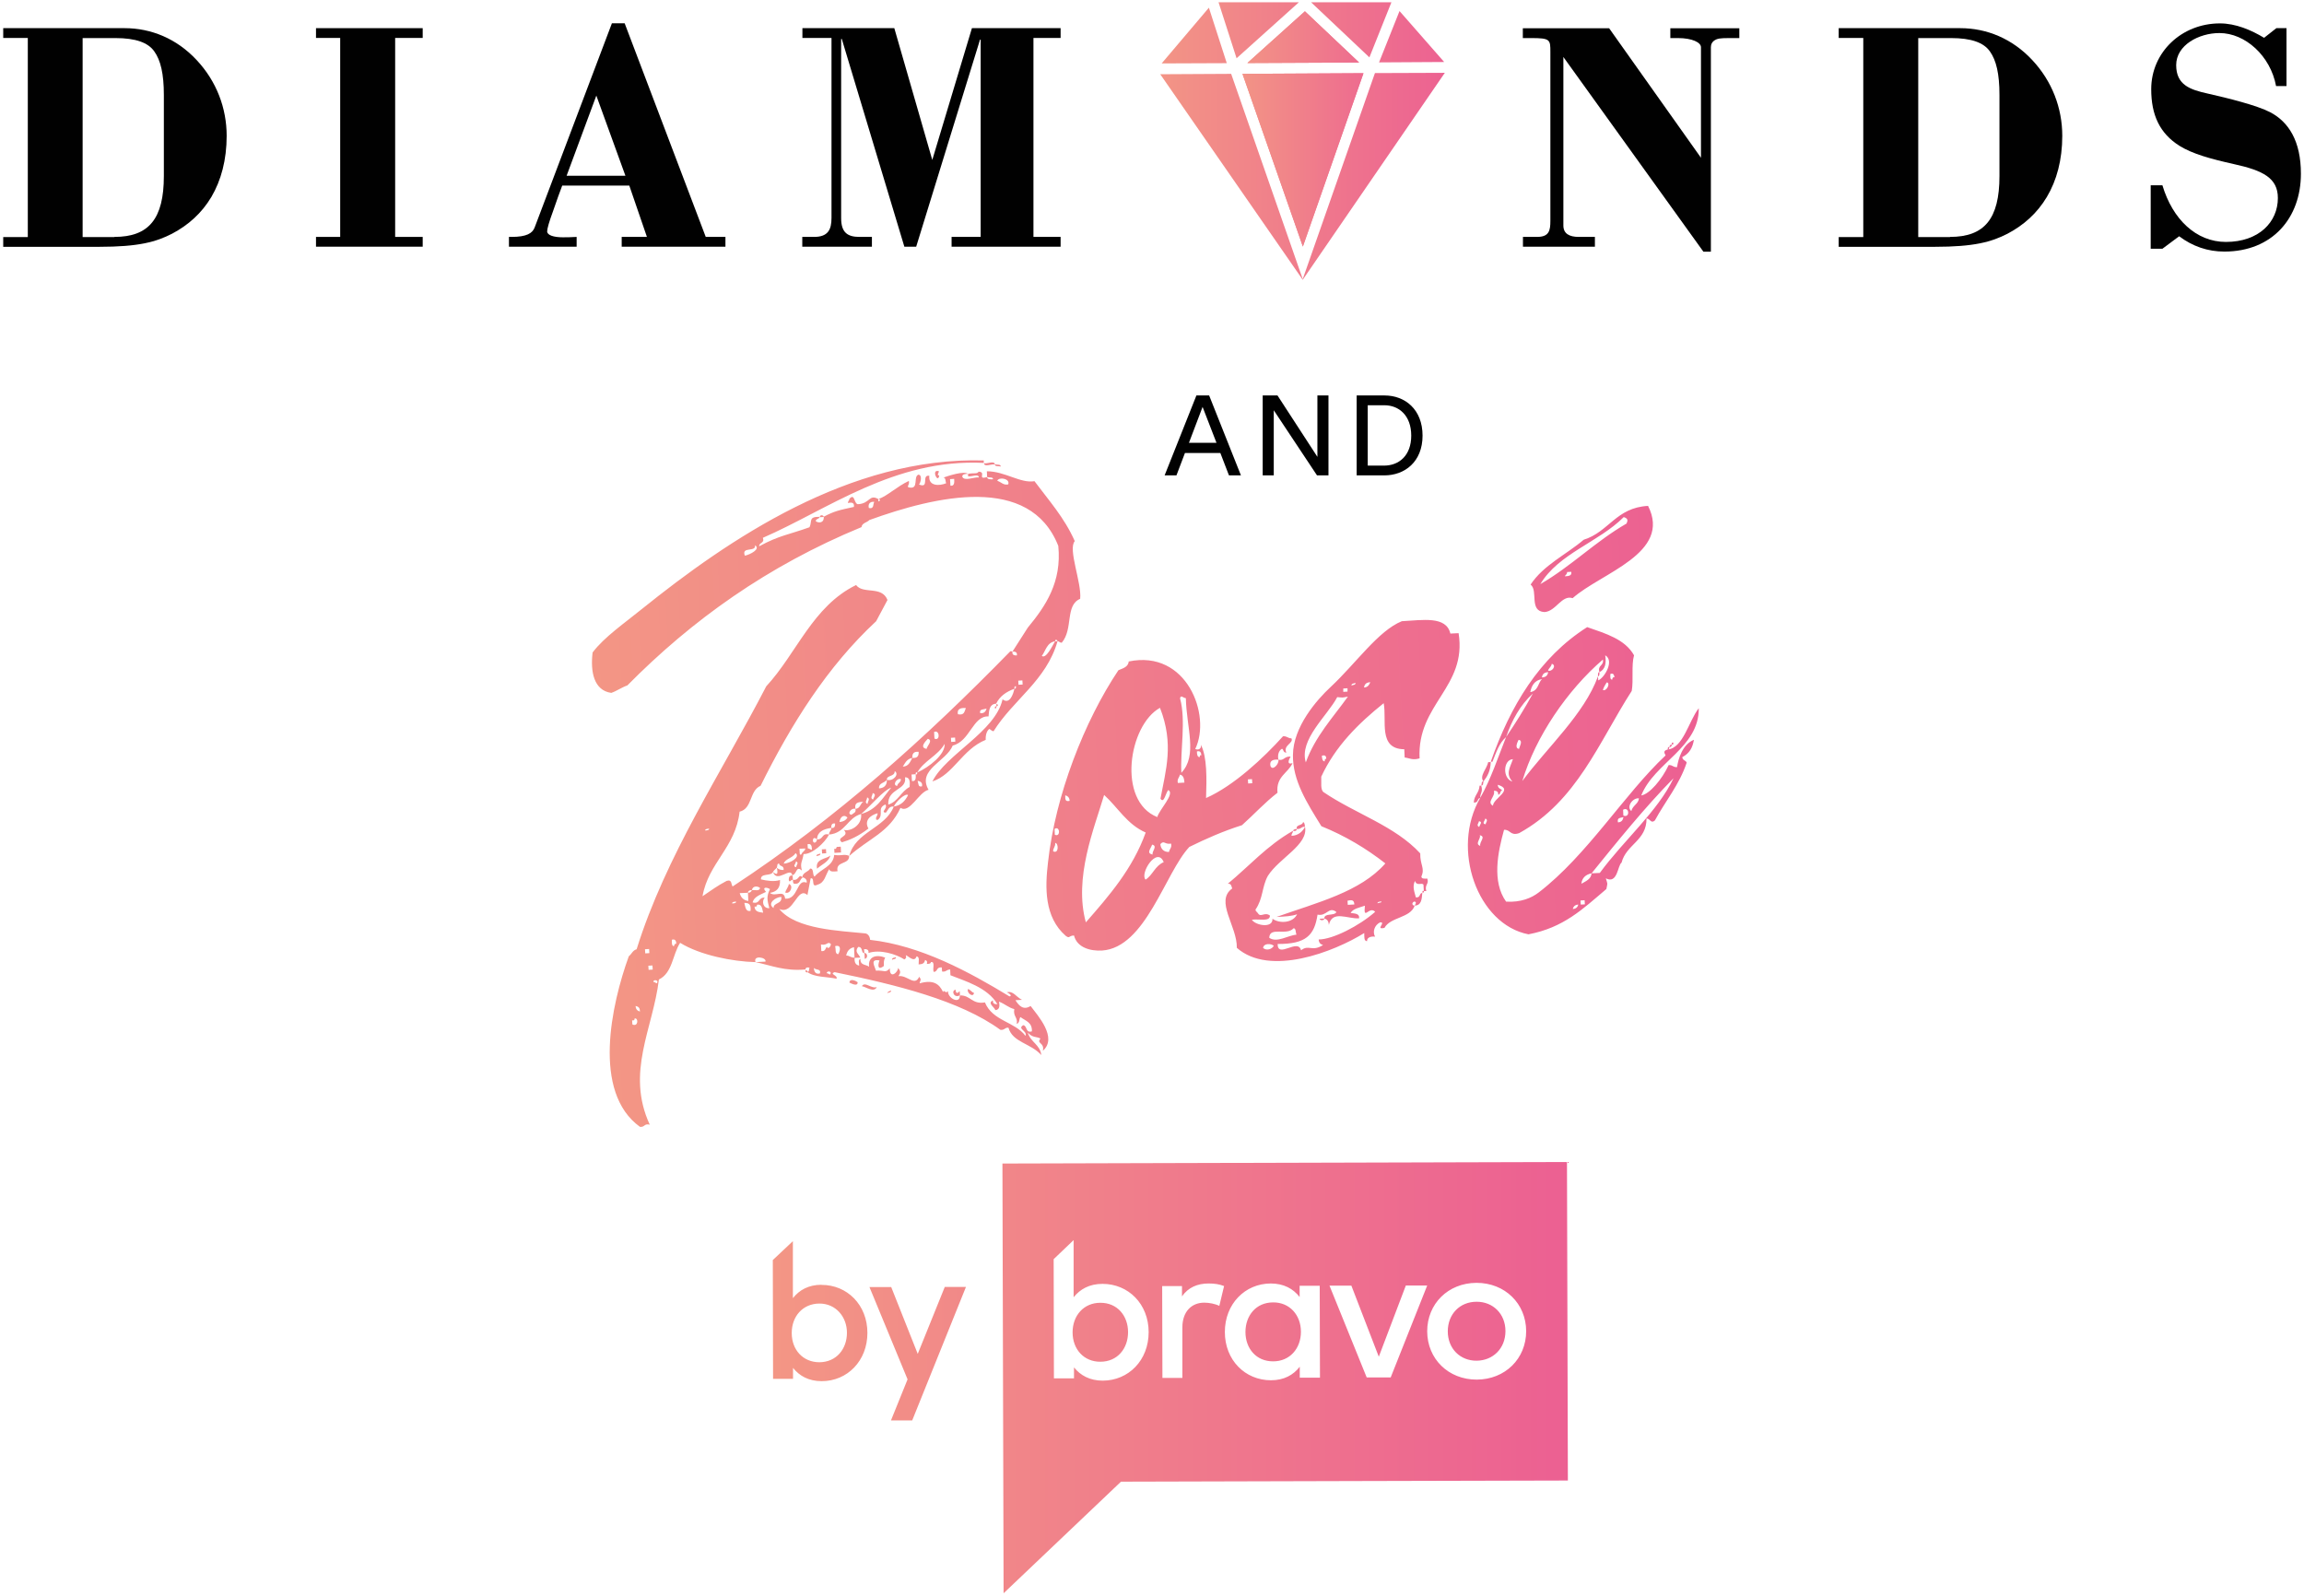 <svg width="179" height="124" viewBox="0 0 179 124" fill="none" xmlns="http://www.w3.org/2000/svg">
<g clip-path="url(#clip0_5399_4344)">
<path d="M94.81 35.198H92.06L91.4 36.938H90.48L92.95 30.728H93.94L96.41 36.938H95.48L94.81 35.198ZM92.37 34.408H94.51L93.43 31.618L92.37 34.408Z" fill="#010101"/>
<path d="M102.32 36.938L98.96 31.878V36.938H98.1V30.728H99.25L102.35 35.498V30.728H103.21V36.938H102.32Z" fill="#010101"/>
<path d="M105.4 36.938V30.728H107.57C109.15 30.728 110.52 31.808 110.52 33.848C110.52 35.888 109.13 36.938 107.55 36.938H105.39H105.4ZM107.53 36.178C108.68 36.178 109.64 35.408 109.64 33.848C109.64 32.288 108.69 31.488 107.55 31.488H106.26V36.178H107.53Z" fill="#010101"/>
<path d="M83.92 46.528C82.73 47.038 83.4 48.868 82.49 49.938C82.3 49.938 82.29 49.818 82.16 49.828C82.09 49.638 81.96 49.708 81.97 49.828C81.33 49.928 81.24 50.568 80.94 50.968C81.27 51.208 81.74 50.218 81.97 49.828H82.16C81.29 52.878 78.73 54.358 77.19 56.818C77.06 56.818 76.99 56.698 76.86 56.638C76.67 56.778 76.56 57.098 76.58 57.488C74.75 58.228 74.08 60.188 72.44 60.718C73.49 58.608 77.32 56.868 77.89 54.338C78.43 54.758 78.71 53.978 78.81 53.518C78.94 53.518 78.93 53.448 78.93 53.318C78.8 53.318 78.81 53.388 78.81 53.518C78.18 53.748 77.68 54.088 77.39 54.678C76.88 54.708 76.84 55.158 76.8 55.668C75.58 55.598 75.36 57.608 74.02 57.928C73.51 59.178 71.23 59.808 72.14 61.368C71.38 61.538 70.69 63.238 69.96 62.768C69.09 64.678 67.51 65.138 65.98 66.508C66.46 64.618 68.76 64.378 69.44 62.668C70.01 62.578 70.32 62.238 70.55 61.778C70.35 61.598 69.61 62.278 69.44 62.668C69.05 62.628 69 62.948 68.82 63.148C68.37 63.108 69 62.818 68.79 62.508C68.1 62.798 68.7 63.288 68.21 63.698H68.08C68 63.448 68.19 63.438 68.18 63.188C67.61 63.348 67.12 63.758 67.47 64.378C66.67 64.998 65.97 65.288 65.41 65.448C64.87 65.028 66.09 65.028 65.55 64.478C66.01 64.648 67.01 64.148 66.9 63.248C68.1 62.928 68.57 62.008 69.24 61.198C68.61 61.418 67.64 62.628 66.9 63.248C65.82 63.558 65.69 64.728 64.41 64.848C64.4 64.588 64.59 64.578 64.58 64.328C64.84 64.378 64.89 64.188 64.88 63.988C64.62 63.938 64.57 64.128 64.58 64.328C63.94 64.428 63.5 64.638 63.47 65.218C63.27 65.038 63.14 65.108 63.16 65.358C63.24 65.608 63.48 65.408 63.47 65.218C63.99 65.258 63.83 64.688 64.41 64.848C64.06 65.508 63.08 66.398 62.43 66.358C62.33 67.008 62.14 67.018 62.3 67.648C61.83 67.218 61.93 67.928 61.55 68.008C61.45 67.308 60.36 68.648 60.06 67.768C60.39 68.008 60.45 67.938 60.36 67.428C60.5 67.548 60.63 67.608 60.88 67.598C60.92 67.208 60.55 67.358 60.53 67.098C60.34 67.098 60.41 67.298 60.35 67.428C60.23 67.558 60.1 67.638 60.05 67.768C59.87 68.098 59.09 67.818 59.12 68.328C59.57 68.438 60.16 68.528 60.6 68.378C60.63 69.018 60.33 69.288 59.82 69.378C60.22 69.738 60.9 69.068 61 69.828C62.03 69.908 61.88 68.238 62.67 68.588C62.72 68.328 62.52 68.208 62.33 68.158C62.37 67.768 62.82 67.748 62.94 67.488C63.26 67.468 63.09 67.998 63.29 68.108C63.77 67.508 64.73 67.328 64.81 66.428C65.46 66.528 65.51 66.328 65.97 66.498C66.01 67.208 64.9 66.878 65.07 67.698C64.81 67.708 64.5 67.788 64.42 67.538C64.12 67.998 64.09 68.578 63.52 68.738C62.96 69.028 63.36 68.168 62.98 68.248L62.73 69.548C61.92 68.818 61.66 71.148 60.54 70.628C61.84 72.228 65.25 72.318 67.25 72.528C67.45 72.578 67.58 72.768 67.6 73.028C71.54 73.468 75.31 75.528 78.42 77.418C78.68 77.408 78.41 77.158 78.21 77.108C78.72 76.958 78.93 77.458 79.4 77.688L78.89 77.718C79.17 78.158 79.51 78.518 80.07 78.168C80.62 78.908 82.19 80.628 81.02 81.648C81.18 80.998 80.48 81.098 80.84 80.698C80.51 80.518 80.26 80.668 79.85 80.238C80.08 80.998 80.8 81.158 80.9 81.978C80.08 81.058 78.67 80.998 78.35 79.858C78.09 79.808 78.04 80.068 77.72 80.018C74.58 77.738 69.64 76.518 64.84 75.538C64.4 75.688 65.11 75.778 64.99 76.048C64.28 75.888 63.25 75.948 62.71 75.518C62.9 75.518 62.83 75.318 62.89 75.188C62.69 75.138 62.57 75.208 62.58 75.328C60.98 75.478 59.93 75.018 58.7 74.758L59.47 74.718C59.58 74.388 58.48 74.188 58.7 74.758C56.9 74.718 54.37 74.208 52.84 73.258C52.24 74.188 52.25 75.598 51.19 76.108C50.74 79.918 48.6 83.308 50.48 87.388C50.03 87.278 50.11 87.598 49.72 87.558C45.98 84.858 47.5 78.038 48.85 74.308C49.1 74.098 49.15 73.848 49.46 73.758C51.72 66.508 56.08 59.998 59.53 53.328C61.9 50.768 63.13 47.108 66.51 45.458C67.06 46.198 68.5 45.488 68.95 46.618L68.07 48.268C64.27 51.798 61.48 56.248 59.09 61.058C58.21 61.428 58.47 62.828 57.46 63.068C57.15 65.848 55.03 67.048 54.58 69.638C55.2 69.218 55.76 68.808 56.45 68.448C56.89 68.298 56.79 68.748 56.92 68.878C65 63.578 71.94 57.318 78.47 50.628C78.53 50.558 78.6 50.628 78.66 50.628C78.61 50.888 78.8 50.938 79 50.928C79.05 50.668 78.86 50.618 78.66 50.628L79.85 48.768C81.24 47.088 82.5 45.228 82.22 42.418C80.01 36.818 72.71 38.538 67.54 40.408C67.36 40.608 66.97 40.628 66.93 40.958C59.63 43.968 53.75 48.188 48.74 53.258C48.3 53.408 47.93 53.688 47.49 53.838C46.13 53.648 45.86 52.188 46.04 50.698C46.94 49.498 48.56 48.388 49.91 47.288C56.57 41.938 66.01 35.478 76.43 35.778V35.968C69.48 35.618 64.29 39.608 59.27 41.788C59.42 42.228 58.97 42.128 58.98 42.448C60.54 41.598 61.25 41.558 62.89 40.968C63.12 40.508 62.78 40.138 63.68 40.158C63.63 40.358 63.37 40.298 63.38 40.498C63.51 40.618 64.03 40.718 64 40.148C64.81 39.718 65.19 39.638 66.34 39.388C66.39 39.068 66.19 39.008 65.88 39.088C65.88 38.898 66 38.888 65.99 38.758C66.42 38.288 66.33 39.128 66.65 39.178C67.61 39.128 67.51 38.368 68.24 38.778V38.968C68.44 38.898 68.37 38.768 68.24 38.778C68.93 38.548 69.67 37.808 70.61 37.368C70.69 37.688 70.38 37.828 70.64 37.878C71.42 38.028 70.92 37.028 71.36 36.878C71.68 36.928 71.52 37.508 71.4 37.648C72.25 37.988 71.55 36.868 72.2 36.968C72.11 37.808 73.01 37.758 73.51 37.548C73.44 37.418 73.49 37.098 73.29 37.108C73.73 36.958 74.87 36.578 75.2 36.818C75.01 36.818 74.75 36.838 74.76 37.038C74.91 37.418 75.66 37.058 76.05 37.098C76.03 36.778 75.47 37.068 75.21 37.008V36.818C75.71 36.728 75.91 36.848 76.03 36.648C76.67 36.678 75.87 37.298 76.69 37.068C76.69 37.258 76.96 37.248 77.15 37.238C77.15 37.048 76.89 37.128 76.69 37.068L76.67 36.618C78.08 36.618 79.29 37.578 80.37 37.388C81.47 38.868 82.7 40.228 83.5 42.048C82.95 42.658 84.05 45.298 83.92 46.518V46.528ZM49.3 79.138C49.3 79.198 49.3 79.328 49.11 79.278L49.13 79.598C49.59 79.828 49.62 79.058 49.3 79.138ZM49.72 78.598C49.71 78.338 49.64 78.218 49.38 78.168C49.39 78.428 49.53 78.548 49.72 78.598ZM50.13 74.078L50.45 74.058L50.43 73.738L50.11 73.758L50.13 74.078ZM50.39 75.358L50.71 75.338L50.69 75.018L50.37 75.038L50.39 75.358ZM51.08 76.278C51.08 76.148 50.75 76.098 50.76 76.298C50.95 76.298 51.03 76.538 51.08 76.278ZM52.54 73.318C52.54 73.128 52.46 72.938 52.2 73.018C52.2 73.208 52.16 73.468 52.35 73.528C52.41 73.398 52.4 73.328 52.53 73.328L52.54 73.318ZM54.78 64.528C54.91 64.528 55.1 64.508 55.09 64.388C55.03 64.388 54.77 64.408 54.78 64.528ZM57.19 70.058C57.06 70.058 56.87 70.078 56.88 70.198C57.01 70.198 57.2 70.178 57.19 70.058ZM58.42 69.158C58.68 69.148 59 69.258 59.05 68.998C58.85 68.818 58.46 68.838 58.42 69.158C58.23 69.158 58.1 69.238 58.11 69.368L57.47 69.398C57.55 69.718 57.76 69.958 58.14 70.008L58.11 69.368C58.3 69.368 58.36 69.288 58.42 69.158ZM57.83 70.158C57.91 70.478 57.93 70.858 58.31 70.778C58.35 70.388 58.28 70.138 57.83 70.158ZM59.52 69.298C59.08 69.518 58.58 69.668 58.47 70.118C59.06 70.278 58.9 69.708 59.41 69.748C59.17 70.018 59.26 70.588 59.77 70.568C59.61 69.938 59.53 69.678 59.82 69.088C59.55 68.908 59.17 68.928 59.51 69.298H59.52ZM59.29 70.918C59.21 70.598 59.19 70.218 58.81 70.298C58.81 70.358 58.81 70.488 58.62 70.438C58.64 70.888 59.03 70.868 59.29 70.918ZM58.66 42.368C58.75 42.938 57.57 42.428 57.87 43.178C58.25 43.098 59.13 42.668 58.66 42.368ZM60.1 70.558C60.08 70.108 60.79 70.268 60.7 69.688C60.25 69.708 59.57 70.198 60.1 70.558ZM61.81 66.288C61.57 66.688 61 66.718 60.89 67.108C61.4 67.078 62.21 66.588 61.81 66.288ZM61 69.348C61.05 69.148 61.24 68.948 61.29 68.688C61.68 68.798 61.4 69.518 61 69.348ZM61.58 68.038L61.6 68.358C61.41 68.358 61.36 68.628 61.28 68.378C61.28 68.188 61.32 67.988 61.58 68.038ZM62.36 68.188C62.11 68.328 62.19 68.708 61.74 68.668C61.61 68.668 61.61 68.548 61.6 68.358C62.12 68.458 62.02 67.818 62.36 68.188ZM61.84 66.928C61.84 67.118 61.54 67.328 61.86 67.378C61.86 67.188 62.1 67.048 61.84 66.928ZM62.73 75.558C62.67 75.558 62.54 75.558 62.59 75.368C62.66 75.428 62.79 75.418 62.73 75.558ZM62.56 65.928L62.11 65.948L62.13 66.268C62.13 66.328 62.13 66.458 62.26 66.388C62.31 66.188 62.57 66.118 62.56 65.928ZM63.08 66.028C63.07 65.768 63.05 65.518 62.74 65.598L62.76 65.918C62.89 65.918 62.96 66.038 63.09 66.028H63.08ZM63.23 75.208C63.25 75.528 63.38 75.718 63.7 75.638C63.81 75.248 63.37 75.398 63.23 75.208ZM64.52 66.478C64.35 66.998 63.85 67.158 63.48 67.498C63.31 66.738 64.15 66.758 64.52 66.478ZM63.43 66.528C63.43 66.338 63.62 66.388 63.74 66.318C63.74 66.508 63.55 66.458 63.43 66.528ZM63.81 73.898C64.13 73.948 64.12 73.688 64.24 73.558C64.32 73.808 64.56 73.538 64.55 73.348C64.28 73.108 64.3 73.488 63.78 73.388L63.81 73.898ZM64.54 75.598C64.54 75.468 64.27 75.418 64.22 75.618C64.41 75.618 64.49 75.858 64.54 75.598ZM64.19 66.298L63.87 66.318L63.85 65.998L64.17 65.978L64.19 66.298ZM64.88 73.518C64.96 73.768 64.85 74.098 65.11 74.148C65.23 74.018 65.45 73.358 64.88 73.518ZM65 65.808L65.32 65.788L65.34 66.238L64.83 66.268L64.81 65.948C64.94 66.008 65 65.878 65 65.808ZM64.01 40.168L63.69 40.188C63.69 39.998 63.94 39.978 64.01 40.168ZM65.84 63.518C65.5 63.218 65.26 63.548 65.22 63.868C65.54 63.848 65.73 63.718 65.84 63.518ZM65.75 74.248C66.01 74.238 66.08 74.428 66.4 74.408C66.36 74.798 66.49 74.978 66.75 75.028C66.74 74.768 66.66 74.578 66.85 74.508C66.81 75.028 67.32 74.938 67.52 75.118C67.42 74.348 68.05 74.128 68.77 74.408C68.65 74.608 68.66 74.798 68.67 75.058C68.24 75.398 68.16 75.088 68.33 74.628C67.55 74.478 67.97 75.098 68.05 75.418C68.75 75.378 68.77 75.638 69.13 75.238C69.11 76.138 69.79 75.528 69.77 75.208C69.98 75.458 69.98 75.578 69.8 75.848C70.5 75.748 71.06 76.678 71.41 75.898C71.62 76.148 71.49 76.148 71.44 76.408C72.52 76.098 72.98 76.458 73.27 77.088C73.32 76.828 73.47 77.268 73.65 77.008C73.62 77.588 74.6 78.048 74.57 77.348C75.4 77.308 75.51 78.068 76.52 77.888C77.11 79.338 78.84 79.378 79.67 80.488C79.84 80.098 79 79.948 79.5 79.658C79.82 79.708 79.66 80.288 80.17 80.138C80.2 79.428 79.68 79.328 79.28 79.028C79.16 79.158 79.24 79.478 78.99 79.558C79.09 79.038 78.7 78.998 78.8 78.408C78.35 78.298 78.07 77.998 77.61 77.828C77.69 78.208 77.64 78.468 77.32 78.488C77.32 78.298 76.65 77.948 77.15 77.728C77.1 77.988 77.29 78.038 77.49 78.028C76.72 76.718 74.96 76.228 73.84 75.778L73.82 75.328C73.5 75.348 73.51 75.538 73.19 75.488L73.17 75.168C72.72 75.128 72.87 75.508 72.55 75.518C72.41 75.328 72.7 74.678 72.32 74.758C72.32 74.888 72.13 74.898 72.01 74.898C72.06 74.698 72 74.638 71.87 74.588C71.82 74.848 71.69 74.918 71.37 74.938C71.36 74.678 71.47 74.358 71.21 74.308C71.04 74.828 70.57 74.278 70.37 74.218C70.44 74.408 70.38 74.478 70.26 74.548C69.6 74.128 68.36 73.748 67.47 74.048C67.52 73.788 67.33 73.738 67.13 73.748L67.15 74.068C66.89 74.078 67.06 73.558 66.67 73.578C66.37 73.978 66.7 74.088 66.84 74.408L66.39 74.428L66.35 73.598C65.97 73.678 65.79 73.948 65.74 74.268L65.75 74.248ZM66.63 76.318C66.65 76.698 66.12 76.408 65.99 76.348C66.03 75.958 66.56 76.258 66.63 76.318ZM67.07 62.298C66.62 62.318 66.37 62.398 66.46 62.848C66.13 62.738 65.77 63.268 66.16 63.308C66.28 63.178 66.54 63.158 66.46 62.848C66.84 62.828 66.82 62.448 67.07 62.298ZM68.12 76.698C67.89 77.158 67.28 76.678 66.96 76.628C67.2 76.228 67.68 76.848 68.12 76.698ZM67.18 74.498L67.16 74.048C67.42 74.038 67.44 74.488 67.18 74.498ZM67.37 61.958C67.37 62.148 67.13 62.358 67.4 62.468C67.4 62.278 67.64 62.068 67.37 61.958ZM67.8 61.618C67.8 61.808 67.56 62.018 67.83 62.128C67.88 61.928 68.13 61.728 67.8 61.618ZM69.23 76.958C69.23 77.148 69.04 77.098 68.92 77.168C68.98 77.038 69.11 77.028 69.23 76.958ZM69.51 59.918C69.53 60.368 68.88 60.208 68.9 60.588C68.72 60.858 68.27 60.808 68.29 61.258C68.67 61.238 68.92 61.038 68.9 60.588C69.36 60.758 69.91 60.148 69.51 59.918ZM67.93 38.998C67.61 38.948 67.42 39.148 67.5 39.468C67.95 39.578 67.8 39.128 67.93 38.998ZM69.3 74.578C69.3 74.388 69.49 74.438 69.61 74.368C69.61 74.558 69.42 74.508 69.3 74.578ZM70.31 60.398C70.49 61.418 68.94 61.238 69.01 62.518C69.77 62.288 69.99 61.508 70.67 61.148C70.71 60.758 70.69 60.378 70.31 60.398ZM69.7 61.068C69.75 60.808 70.01 60.798 69.99 60.538C69.66 60.428 69.31 61.018 69.7 61.068ZM70.14 59.568C70.59 59.548 70.7 59.218 70.88 58.888C71.27 58.928 71.39 58.738 71.37 58.418C70.98 58.378 70.86 58.568 70.88 58.888C70.43 58.978 70.32 59.298 70.14 59.568ZM73.39 57.798C72.86 58.728 71.79 59.098 71.26 60.028C71.13 59.968 71.14 60.098 71.14 60.158L70.82 60.178L70.85 60.688C71.17 60.738 71.16 60.418 71.14 60.158C71.27 60.218 71.26 60.088 71.26 60.028C72.2 59.598 73.44 58.628 73.39 57.798ZM71.29 60.668C71.37 60.918 71.32 61.178 71.63 61.098C71.68 60.838 71.55 60.718 71.29 60.668ZM71.99 58.188C71.99 57.998 72.53 57.518 72.08 57.408C71.9 57.608 71.41 58.088 71.99 58.188ZM72.6 57.388C73.06 57.618 73.01 56.658 72.57 56.878L72.6 57.388ZM74.56 77.008L74.58 77.328C74.14 77.608 73.86 76.978 74.24 76.898C74.26 77.218 74.38 77.208 74.57 77.008H74.56ZM72.95 36.618C72.9 36.818 72.77 36.948 72.97 36.938C72.88 37.648 72.3 36.398 72.95 36.618ZM74.2 57.308L73.88 57.328L73.9 57.648L74.22 57.628L74.2 57.308ZM75.2 76.848C75.4 76.898 75.47 77.088 75.67 77.148C75.63 77.538 75.09 77.178 75.2 76.848ZM75.04 55.018C74.59 54.978 74.34 55.118 74.42 55.498C74.94 55.598 74.92 55.278 75.04 55.018ZM74.13 37.208L73.81 37.228L73.84 37.738C74.16 37.788 74.15 37.468 74.13 37.208ZM76.65 55.058C76.4 55.138 76.07 55.088 76.15 55.408C76.47 55.458 76.59 55.258 76.65 55.058ZM77.41 54.898C77.41 54.958 77.41 55.088 77.29 55.028C77.29 54.968 77.29 54.838 77.41 54.898ZM76.45 35.998C76.71 36.048 77.27 35.768 77.29 36.088C77.03 36.038 76.47 36.318 76.45 35.998ZM77.41 54.898V54.708C77.53 54.708 77.6 54.828 77.41 54.898ZM77.29 36.078C77.49 36.128 77.74 36.058 77.75 36.248C77.55 36.198 77.3 36.268 77.29 36.078ZM77.48 37.358C77.81 37.468 77.95 37.718 78.33 37.638C78.5 37.178 77.59 37.038 77.48 37.358ZM79.43 52.868L79.11 52.888L79.13 53.208L79.45 53.188L79.43 52.868ZM100.42 59.288C100.08 60.078 99.12 60.318 99.25 61.598C98.26 62.358 97.41 63.298 96.49 64.118C95.04 64.578 93.72 65.158 92.4 65.808C90.51 67.828 89.01 73.628 85.62 73.858C84.72 73.908 83.68 73.638 83.44 72.688C82.99 72.708 83.13 72.958 82.8 72.718C81.12 71.258 81.19 68.948 81.42 67.008C81.99 61.778 84.26 56.008 86.89 52.078C87.2 51.938 87.65 51.848 87.69 51.398C92.2 50.458 94.13 55.568 92.86 58.198C93.12 58.308 93.37 58.168 93.29 57.858C93.79 58.798 93.75 60.528 93.7 62.008C95.84 61.068 98.17 58.888 99.68 57.208C100 57.188 100.07 57.378 100.33 57.368C100.54 57.738 99.65 57.918 99.94 58.478C99.68 58.488 99.73 58.228 99.6 58.178C99.35 58.318 99.24 58.648 99.32 59.028C98.87 58.988 98.62 59.128 98.7 59.508C98.85 59.948 99.4 59.348 99.32 59.028C99.77 59.138 99.76 58.748 100.27 58.788C100.15 58.988 99.92 59.448 100.42 59.298V59.288ZM81.98 65.498C82 65.818 81.81 65.888 81.82 66.148C82.28 66.378 82.24 65.488 81.98 65.498ZM81.93 64.408L81.95 64.858C82.41 65.088 82.36 64.128 81.93 64.408ZM83.1 62.228C83.09 61.968 82.95 61.848 82.76 61.798C82.77 62.058 82.72 62.318 83.1 62.228ZM89.01 64.688C87.56 64.058 86.85 62.738 85.78 61.768C85.01 64.378 83.41 68.188 84.36 71.668C86.18 69.588 88 67.498 89.01 64.688ZM90.16 62.058C90.56 59.858 91.23 57.828 90.12 54.998C87.68 56.348 86.77 62.238 89.91 63.488C90.07 62.898 91.3 61.678 90.77 61.388C90.58 61.528 90.44 62.498 90.16 62.058ZM90.41 66.988C89.9 65.728 88.53 67.858 89 68.348C89.56 67.998 89.72 67.288 90.41 66.988ZM89.51 65.628C89.4 65.958 89.03 66.298 89.55 66.398C89.47 66.148 89.97 65.738 89.51 65.628ZM90.98 65.548C90.47 65.638 90.45 65.258 90.15 65.588C90.17 65.968 90.44 66.218 90.82 66.198C90.87 65.938 91.06 65.868 90.98 65.548ZM92.02 60.808C92 60.488 91.93 60.238 91.67 60.188C91.62 60.448 91.43 60.518 91.51 60.838L92.02 60.808ZM92.13 54.248C91.94 54.248 91.73 53.948 91.68 54.268C92.15 55.978 91.69 58.318 91.78 60.048C93.06 58.698 92.18 56.558 92.13 54.248ZM93.33 58.688C93.33 58.498 93.25 58.308 92.99 58.388C92.99 58.578 93.01 58.838 93.21 58.828C93.21 58.768 93.21 58.638 93.33 58.698V58.688ZM97.27 60.538L96.95 60.558L96.97 60.878L97.29 60.858L97.27 60.538ZM100.33 64.948C100.91 64.918 101.21 64.578 101.39 64.248C101.65 65.648 99.39 66.658 98.5 68.058C98.03 68.918 98.14 69.808 97.54 70.678C97.54 70.808 97.68 70.868 97.75 70.988C97.96 71.298 98.26 70.838 98.66 71.138C98.69 71.648 97.77 71.378 97.26 71.468C97.54 71.908 98.9 72.158 98.86 71.388C99.46 71.808 100.48 71.688 100.77 71.038C100.39 71.188 99.82 71.218 99.17 71.248C102.32 70.128 105.69 69.308 107.63 67.088C106.16 65.938 104.5 64.938 102.66 64.198C101.54 62.388 100.42 60.648 100.45 58.658C100.47 56.478 102.29 54.388 103.39 53.368C105.35 51.538 107.08 49.008 108.91 48.268C110.51 48.188 112.36 47.838 112.68 49.228L113.32 49.198C113.99 53.408 110.07 54.698 110.29 58.928C109.72 59.088 109.52 58.908 109.13 58.858L109.1 58.218C107.04 58.198 107.76 55.978 107.5 54.638C105.53 56.218 103.75 57.978 102.65 60.348C102.67 60.798 102.57 61.378 102.84 61.558C105.3 63.228 108.37 64.168 110.34 66.308C110.32 67.208 110.72 67.448 110.43 68.098C110.43 68.288 110.63 68.278 110.89 68.268C111.04 68.708 110.66 68.728 110.81 69.238H110.62L110.59 68.738C110.45 68.548 110.08 68.888 109.93 68.448C109.7 68.908 109.91 69.348 110 69.728C110.39 69.768 110.24 69.398 110.5 69.378C110.46 69.898 110.42 70.348 109.91 70.368C109.97 70.238 110.09 70.098 109.89 70.048C109.64 70.128 109.71 70.378 109.91 70.368C109.57 71.348 108.03 71.238 107.56 72.098C106.8 72.268 107.73 71.638 107.22 71.668C106.78 71.888 106.62 72.408 106.83 72.778C106.44 72.738 106.19 72.878 106.21 73.128C105.95 73.138 106 72.758 105.99 72.498C103.62 73.968 98.65 75.898 96.09 73.648C96.13 71.978 94.36 70.008 95.73 69.038C95.65 68.788 95.65 68.658 95.39 68.668C97.05 67.298 98.45 65.688 100.45 64.558C100.45 64.748 100.33 64.758 100.34 64.948H100.33ZM98.96 73.488C98.76 73.308 98.18 73.268 98.13 73.658C98.4 73.898 98.84 73.748 98.96 73.488ZM100.5 72.128C99.95 72.738 98.63 71.968 98.61 72.868C99.21 73.288 100.08 72.668 100.72 72.628C100.65 72.438 100.69 72.118 100.5 72.128ZM106.06 70.368C105.62 70.518 105.11 70.608 104.93 70.938C105.25 70.988 105.64 70.968 105.59 71.358C104.69 71.408 103.5 70.698 103.24 71.868C103.22 71.548 103.09 71.428 102.89 71.368C102.87 70.918 103.65 71.198 103.83 70.868C103.23 70.388 103.08 71.228 102.36 71.068C102.12 72.688 101.45 73.358 99.26 73.348C99.26 74.508 100.84 72.878 101.08 73.838C101.7 73.358 101.92 73.988 102.79 73.428C102.59 73.378 102.46 73.248 102.45 72.998C103.54 72.998 105.61 71.938 106.84 70.848C106.37 70.358 105.91 71.598 106.04 70.378L106.06 70.368ZM100.75 64.408C100.75 64.538 100.63 64.608 100.44 64.548C100.5 64.478 100.56 64.418 100.75 64.408ZM101.23 63.868C101.36 63.928 101.37 64.058 101.38 64.248C101.12 64.198 101.07 64.458 100.75 64.408C100.67 64.028 101.19 64.188 101.24 63.868H101.23ZM101.45 59.238C102.18 57.208 103.58 55.728 104.72 54.128C104.21 54.218 104.4 54.208 103.89 54.168C103.13 55.618 100.91 57.468 101.45 59.238ZM102.52 71.388L102.9 71.368C102.9 71.498 102.59 71.578 102.52 71.388ZM102.7 58.718C102.7 58.848 102.72 59.168 102.92 59.158C102.92 59.028 102.92 58.968 103.04 58.958C103.04 58.768 102.96 58.638 102.71 58.718H102.7ZM104.69 69.988L104.71 70.308L105.22 70.278C105.2 69.958 105.07 69.898 104.69 69.988ZM104.36 53.498V53.758L104.69 53.738V53.478L104.36 53.498ZM105 53.268C105.12 53.198 105.32 53.248 105.31 53.058C105.19 53.128 104.99 53.078 105 53.268ZM106.46 53.008C106.14 53.028 106.02 53.158 105.97 53.418C106.23 53.408 106.35 53.268 106.46 53.008ZM107.02 70.188C107.14 70.118 107.34 70.168 107.33 70.048C107.2 70.048 107.01 70.068 107.02 70.188ZM110.63 69.238C110.63 69.298 110.63 69.368 110.51 69.368C110.51 69.238 110.51 69.178 110.63 69.238ZM131.6 57.498C131.5 58.078 131.27 58.538 130.7 58.828C130.71 59.088 130.97 59.068 131.04 59.258C130.48 60.958 129.39 62.238 128.57 63.748C128.26 64.018 128.24 63.638 127.92 63.588C127.94 65.318 126.35 65.598 125.98 67.028C125.67 67.238 125.68 68.718 124.76 68.248C124.91 68.758 124.9 68.558 124.8 69.078C122.95 70.648 121.48 72.078 118.75 72.598C114.79 71.838 112.69 65.968 115 61.998C115.83 60.538 116.38 58.848 117.01 57.268C117.73 56.208 118.44 55.078 119.09 53.888C118.11 54.778 117.46 55.958 117.01 57.268C116.46 57.748 116.24 58.468 115.95 59.188H115.82C117.33 54.878 119.58 51.098 123.31 48.728C124.75 49.228 126.25 49.668 126.95 50.918C126.73 51.698 126.92 52.848 126.77 53.688C124.21 57.668 122.52 62.258 118.02 64.738C117.32 64.968 117.36 64.448 116.85 64.478C116.36 66.238 115.9 68.508 117.01 70.058C118.17 70.128 118.99 69.768 119.54 69.348C123.31 66.458 126.21 61.688 129.4 58.698C129.26 58.448 129.25 58.318 129.57 58.238C129.57 58.108 129.57 58.048 129.69 58.038C129.69 58.098 129.69 58.228 129.57 58.238C130.78 58.108 131.19 56.038 131.98 55.028C132.01 58.108 128.53 59.248 127.51 61.808C128.15 61.708 129.12 60.568 129.64 59.448C129.96 59.428 129.97 59.628 130.29 59.608C130.39 58.958 130.71 57.848 131.59 57.488L131.6 57.498ZM115 62.008C114.74 62.018 114.89 62.398 114.5 62.358C114.53 61.778 114.91 61.628 114.95 61.048H115.08C115.23 61.548 114.98 61.628 115 62.008ZM114.96 64.898C115.1 65.148 114.54 65.558 115 65.728C114.92 65.408 115.48 64.998 114.96 64.898ZM114.92 64.258C114.97 64.058 115.22 63.858 114.9 63.808C114.9 63.938 114.66 64.138 114.92 64.258ZM115.08 61.038C115.14 60.908 115.06 60.718 115.26 60.708C115.2 60.838 115.28 61.028 115.08 61.038ZM115.4 63.598C115.35 63.798 115.1 63.998 115.42 64.048C115.42 63.918 115.66 63.718 115.4 63.598ZM115.82 59.208C115.79 59.918 115.56 60.318 115.25 60.718C114.91 60.288 115.52 59.738 115.62 59.218H115.81L115.82 59.208ZM115.99 62.598C116.02 62.018 117.66 61.358 116.36 60.978C116.38 61.298 116.63 61.288 116.7 61.408C116.51 61.478 116.59 61.738 116.4 61.748C116.4 61.618 116.38 61.428 116.06 61.448C116.21 61.888 115.46 62.318 115.99 62.608V62.598ZM117.5 60.728C116.95 60.118 117.32 59.648 117.54 58.988C116.77 59.028 116.72 60.508 117.5 60.728ZM118.02 58.188C118.02 58.058 118.37 57.528 117.98 57.488C117.92 57.618 117.63 58.148 118.02 58.188ZM118.27 60.688C120.19 58.088 123.08 55.498 124.15 52.548L124.17 52.868C124.67 52.648 125.44 51.328 124.71 50.918C124.81 51.558 124.71 52.008 124.26 52.228C124.1 51.658 124.62 51.758 124.53 51.248C121.76 53.638 119.31 57.228 118.27 60.688ZM119.8 52.768C119.23 52.858 118.99 53.258 118.89 53.778C119.53 53.678 119.49 53.038 119.8 52.768ZM118.91 45.428C119.92 43.898 121.68 43.098 123.04 41.938C125 41.328 125.55 39.438 128.04 39.308C129.9 42.998 124.39 44.508 122.18 46.478C121.33 46.198 120.88 47.508 119.99 47.558C118.77 47.488 119.52 45.908 118.92 45.428H118.91ZM119.79 52.638C120.11 52.618 120.23 52.488 120.28 52.228C119.96 52.248 119.84 52.378 119.79 52.638ZM119.67 45.388C122.1 43.978 123.93 42.088 126.37 40.678C126.48 40.418 126.48 40.288 126.15 40.178C124.19 42.138 121.09 43.008 119.67 45.388ZM120.27 52.108C120.6 52.218 120.95 51.688 120.56 51.578C120.51 51.838 120.32 51.908 120.27 52.108ZM122.62 70.288C122.36 70.298 122.24 70.438 122.19 70.628C122.45 70.618 122.57 70.478 122.62 70.288ZM123.11 69.948L122.79 69.968L122.81 70.288L123.13 70.268L123.11 69.948ZM122.07 44.428L121.75 44.448C121.75 44.638 121.63 44.648 121.57 44.778C121.83 44.768 122.15 44.748 122.07 44.428ZM130.02 60.468C127.76 62.768 125.71 65.318 123.65 67.858C123.2 67.948 122.9 68.218 122.86 68.668C123.23 68.458 123.61 68.308 123.65 67.858L124.29 67.828C126.15 65.288 128.8 63.038 130.02 60.468ZM124.26 52.218C124.26 52.348 124.28 52.538 124.15 52.548C124.15 52.418 124.13 52.228 124.26 52.218ZM124.82 53.028C124.7 53.228 124.58 53.428 124.53 53.618C124.86 53.728 125.14 53.008 124.82 53.028ZM125.26 52.808C125.26 52.678 125.31 52.608 125.44 52.608C125.37 52.418 125.36 52.288 125.11 52.368C125.11 52.558 125.07 52.818 125.26 52.808ZM125.7 63.898C125.96 63.888 126.08 63.748 126.13 63.488C125.88 63.568 125.62 63.518 125.7 63.898ZM126.12 63.368C126.65 63.598 126.6 62.638 126.1 62.918L126.12 63.368ZM126.74 63.018C126.85 62.568 127.29 62.478 127.33 62.028C126.81 61.988 126.34 62.718 126.74 63.018ZM129.7 58.048C129.7 57.988 129.75 57.848 129.88 57.848C129.88 57.978 129.83 58.048 129.7 58.048ZM129.88 57.838C129.88 57.778 129.88 57.648 130 57.708C130 57.838 130 57.898 129.88 57.838Z" fill="url(#paint0_linear_5399_4344)"/>
<path d="M9.68 2.188C11.74 2.188 13.72 2.998 15.27 4.658C16.82 6.308 17.61 8.398 17.61 10.558C17.61 12.418 17.18 14.018 16.42 15.308C15.66 16.578 14.62 17.498 13.37 18.158C12.12 18.798 10.78 19.178 7.7 19.178H0.25V18.418H2.16V2.948H0.25V2.188H9.68ZM8.89 18.408C11.56 18.408 12.73 17.008 12.73 13.678V7.378C12.73 5.728 12.48 4.688 11.99 3.998C11.51 3.308 10.54 2.958 8.96 2.958H6.42V18.418H8.89V18.408Z" fill="#010101"/>
<path d="M32.84 2.188V2.948H30.7V18.408H32.84V19.168H24.55V18.408H26.43V2.948H24.55V2.188H32.84Z" fill="#010101"/>
<path d="M47.54 1.808H48.53L54.83 18.408H56.36V19.168H48.3V18.408H50.26L48.89 14.418H43.68C43.5 14.878 43.27 15.538 42.97 16.398C42.66 17.238 42.51 17.768 42.51 17.978C42.51 18.278 43.02 18.438 43.73 18.438C44.04 18.438 44.31 18.438 44.8 18.408V19.168H39.54V18.408H39.74C40.91 18.408 41.37 18.128 41.54 17.668L47.54 1.808ZM44.01 13.658H48.59L46.33 7.428L44.02 13.658H44.01Z" fill="#010101"/>
<path d="M69.48 2.188L72.43 12.428L75.51 2.188H82.4V2.948H80.29V18.408H82.4V19.168H73.93V18.408H76.19V3.078H76.14L71.18 19.168H70.26L65.4 3.028H65.35V16.958C65.35 18.078 65.86 18.408 66.77 18.408H67.74V19.168H62.33V18.408H63.25C64.34 18.408 64.6 17.828 64.6 16.938V2.948H62.34V2.188H69.48Z" fill="#010101"/>
<path d="M125.01 2.188L132.15 12.258V3.668C132.15 3.308 131.49 2.958 130.35 2.958H129.77V2.198H135.13V2.958H134.34C133.6 2.958 133.42 3.008 133.25 3.108C133.02 3.238 132.92 3.438 132.92 3.668V19.558H132.34L121.46 4.428V17.518C121.46 18.158 121.92 18.408 122.66 18.408H123.91V19.168H118.32V18.408H119.41C120.35 18.408 120.45 17.928 120.45 17.158V4.048C120.45 3.078 120.45 2.958 118.95 2.958H118.31V2.198H125.02L125.01 2.188Z" fill="#010101"/>
<path d="M152.29 2.188C154.35 2.188 156.33 2.998 157.88 4.658C159.43 6.308 160.22 8.398 160.22 10.558C160.22 12.418 159.79 14.018 159.02 15.308C158.26 16.578 157.22 17.498 155.97 18.158C154.72 18.798 153.38 19.178 150.3 19.178H142.85V18.418H144.76V2.948H142.85V2.188H152.28H152.29ZM151.5 18.408C154.17 18.408 155.34 17.008 155.34 13.678V7.378C155.34 5.728 155.09 4.688 154.6 3.998C154.12 3.308 153.15 2.958 151.57 2.958H149.03V18.418H151.5V18.408Z" fill="#010101"/>
<path d="M176.85 2.188H177.64V6.688H176.83C176.4 4.348 174.44 2.568 172.43 2.568C170.83 2.568 169.07 3.508 169.07 5.058C169.07 6.608 170.16 6.968 171.51 7.268C173.11 7.628 175.35 8.188 176.37 8.718C177.82 9.478 178.76 10.978 178.76 13.498C178.76 16.928 176.55 19.548 172.81 19.548C171.51 19.548 170.34 19.138 169.3 18.358L168 19.328H167.09V14.398H168C168.79 17.038 170.62 18.798 172.93 18.798C175.5 18.798 176.97 17.248 176.97 15.388C176.97 13.838 175.83 13.248 173.54 12.748C171.71 12.338 170.34 11.958 169.32 11.328C167.79 10.358 167.13 8.938 167.13 6.928C167.13 4.058 169.49 1.818 172.47 1.818C173.69 1.818 174.89 2.328 175.9 2.938L176.84 2.198L176.85 2.188Z" fill="#010101"/>
<path d="M100.91 0.178H94.67L96.07 4.528L100.91 0.178Z" fill="url(#paint1_linear_5399_4344)"/>
<path d="M108.1 0.178H101.86L106.39 4.458L108.1 0.178Z" fill="url(#paint2_linear_5399_4344)"/>
<path d="M101.21 21.688L95.65 5.738L90.14 5.768L101.21 21.738L112.25 5.658L106.82 5.678L101.21 21.688Z" fill="url(#paint3_linear_5399_4344)"/>
<path d="M93.92 0.598L90.25 4.928L95.31 4.908L93.92 0.598Z" fill="url(#paint4_linear_5399_4344)"/>
<path d="M112.2 4.818L108.73 0.858L107.14 4.848L112.2 4.818Z" fill="url(#paint5_linear_5399_4344)"/>
<path d="M101.22 19.158L105.93 5.688L96.53 5.738L101.22 19.158Z" fill="url(#paint6_linear_5399_4344)"/>
<path d="M101.22 19.158L105.93 5.688L96.53 5.738L101.22 19.158Z" fill="url(#paint7_linear_5399_4344)"/>
<path d="M101.38 0.878L96.91 4.898L105.59 4.858L101.38 0.878Z" fill="url(#paint8_linear_5399_4344)"/>
<path d="M101.38 0.878L96.91 4.898L105.59 4.858L101.38 0.878Z" fill="url(#paint9_linear_5399_4344)"/>
<path d="M63.83 99.828C62.81 99.828 62.1 100.238 61.6 100.868V96.438L60.04 97.908L60.06 107.138H61.61V106.288C62.11 106.908 62.82 107.318 63.84 107.318C65.83 107.318 67.39 105.738 67.39 103.568C67.39 101.388 65.81 99.828 63.82 99.838L63.83 99.828ZM63.66 105.848C62.38 105.848 61.51 104.878 61.51 103.578C61.51 102.278 62.37 101.298 63.65 101.288C64.93 101.278 65.8 102.318 65.8 103.558C65.8 104.798 65 105.838 63.66 105.848ZM75.05 99.988L70.87 110.368H69.22L70.51 107.178L67.55 100.008H69.24L71.3 105.198L73.4 99.998H75.05V99.988ZM114.71 101.148C113.43 101.148 112.48 102.098 112.48 103.448C112.48 104.798 113.45 105.738 114.72 105.728C115.99 105.718 116.96 104.778 116.96 103.428C116.96 102.078 115.98 101.138 114.71 101.148ZM85.48 101.228C84.2 101.228 83.33 102.218 83.33 103.528C83.33 104.838 84.21 105.818 85.49 105.808C86.83 105.808 87.64 104.768 87.64 103.508C87.64 102.258 86.82 101.218 85.48 101.228ZM77.88 90.398L77.97 123.798L87.09 115.128L105.81 115.078L121.81 115.038L121.74 90.288L77.88 90.408V90.398ZM85.68 107.278C84.66 107.278 83.94 106.868 83.44 106.248V107.098H81.88L81.86 97.838L83.41 96.358V100.798C83.92 100.168 84.63 99.758 85.66 99.758C87.66 99.758 89.24 101.318 89.24 103.508C89.24 105.698 87.68 107.268 85.68 107.278ZM94.75 101.478C94.42 101.308 93.94 101.218 93.56 101.218C92.57 101.218 91.86 101.918 91.86 103.138V107.068H90.31L90.29 99.928H91.83V100.728C92.31 100.038 93.03 99.728 93.9 99.728C94.38 99.728 94.74 99.788 95.1 99.928L94.73 101.468L94.75 101.478ZM102.54 107.048H100.98V106.198C100.48 106.838 99.76 107.248 98.74 107.248C96.74 107.248 95.16 105.688 95.16 103.498C95.16 101.318 96.72 99.738 98.72 99.728C99.74 99.728 100.47 100.138 100.97 100.778V99.908H102.53L102.55 107.048H102.54ZM108.03 107.028H106.18L103.29 99.898H104.99L107.12 105.418L109.22 99.888H110.88L108.04 107.038L108.03 107.028ZM114.73 107.198C112.52 107.198 110.89 105.588 110.88 103.448C110.88 101.308 112.5 99.688 114.71 99.678C116.92 99.678 118.56 101.288 118.57 103.428C118.57 105.568 116.94 107.188 114.73 107.198ZM98.91 101.198C97.57 101.198 96.76 102.238 96.76 103.498C96.76 104.758 97.58 105.788 98.92 105.778C100.2 105.778 101.07 104.788 101.07 103.478C101.07 102.178 100.19 101.188 98.91 101.198Z" fill="url(#paint10_linear_5399_4344)"/>
</g>
<defs>
<linearGradient id="paint0_linear_5399_4344" x1="46.376" y1="62.519" x2="132.144" y2="58.13" gradientUnits="userSpaceOnUse">
<stop stop-color="#F39685"/>
<stop offset="1" stop-color="#EC6092"/>
</linearGradient>
<linearGradient id="paint1_linear_5399_4344" x1="89.44" y1="2.358" x2="113.18" y2="2.358" gradientUnits="userSpaceOnUse">
<stop stop-color="#F39685"/>
<stop offset="1" stop-color="#EC6092"/>
</linearGradient>
<linearGradient id="paint2_linear_5399_4344" x1="89.44" y1="2.318" x2="113.18" y2="2.318" gradientUnits="userSpaceOnUse">
<stop stop-color="#F39685"/>
<stop offset="1" stop-color="#EC6092"/>
</linearGradient>
<linearGradient id="paint3_linear_5399_4344" x1="89.44" y1="13.698" x2="113.18" y2="13.698" gradientUnits="userSpaceOnUse">
<stop stop-color="#F39685"/>
<stop offset="1" stop-color="#EC6092"/>
</linearGradient>
<linearGradient id="paint4_linear_5399_4344" x1="89.44" y1="2.768" x2="113.18" y2="2.768" gradientUnits="userSpaceOnUse">
<stop stop-color="#F39685"/>
<stop offset="1" stop-color="#EC6092"/>
</linearGradient>
<linearGradient id="paint5_linear_5399_4344" x1="89.44" y1="2.848" x2="113.18" y2="2.848" gradientUnits="userSpaceOnUse">
<stop stop-color="#F39685"/>
<stop offset="1" stop-color="#EC6092"/>
</linearGradient>
<linearGradient id="paint6_linear_5399_4344" x1="89.44" y1="12.428" x2="113.18" y2="12.428" gradientUnits="userSpaceOnUse">
<stop stop-color="#F39685"/>
<stop offset="1" stop-color="#EC6092"/>
</linearGradient>
<linearGradient id="paint7_linear_5399_4344" x1="96.01" y1="12.428" x2="108.6" y2="12.428" gradientUnits="userSpaceOnUse">
<stop stop-color="#F39685"/>
<stop offset="1" stop-color="#EC6092"/>
</linearGradient>
<linearGradient id="paint8_linear_5399_4344" x1="89.44" y1="2.888" x2="113.18" y2="2.888" gradientUnits="userSpaceOnUse">
<stop stop-color="#F39685"/>
<stop offset="1" stop-color="#EC6092"/>
</linearGradient>
<linearGradient id="paint9_linear_5399_4344" x1="96.01" y1="2.888" x2="108.6" y2="2.888" gradientUnits="userSpaceOnUse">
<stop stop-color="#F39685"/>
<stop offset="1" stop-color="#EC6092"/>
</linearGradient>
<linearGradient id="paint10_linear_5399_4344" x1="60.05" y1="107.038" x2="121.81" y2="107.038" gradientUnits="userSpaceOnUse">
<stop stop-color="#F39685"/>
<stop offset="1" stop-color="#EC6092"/>
</linearGradient>
<clipPath id="clip0_5399_4344">
<rect width="178.5" height="123.61" fill="white" transform="translate(0.25 0.178)"/>
</clipPath>
</defs>
</svg>

